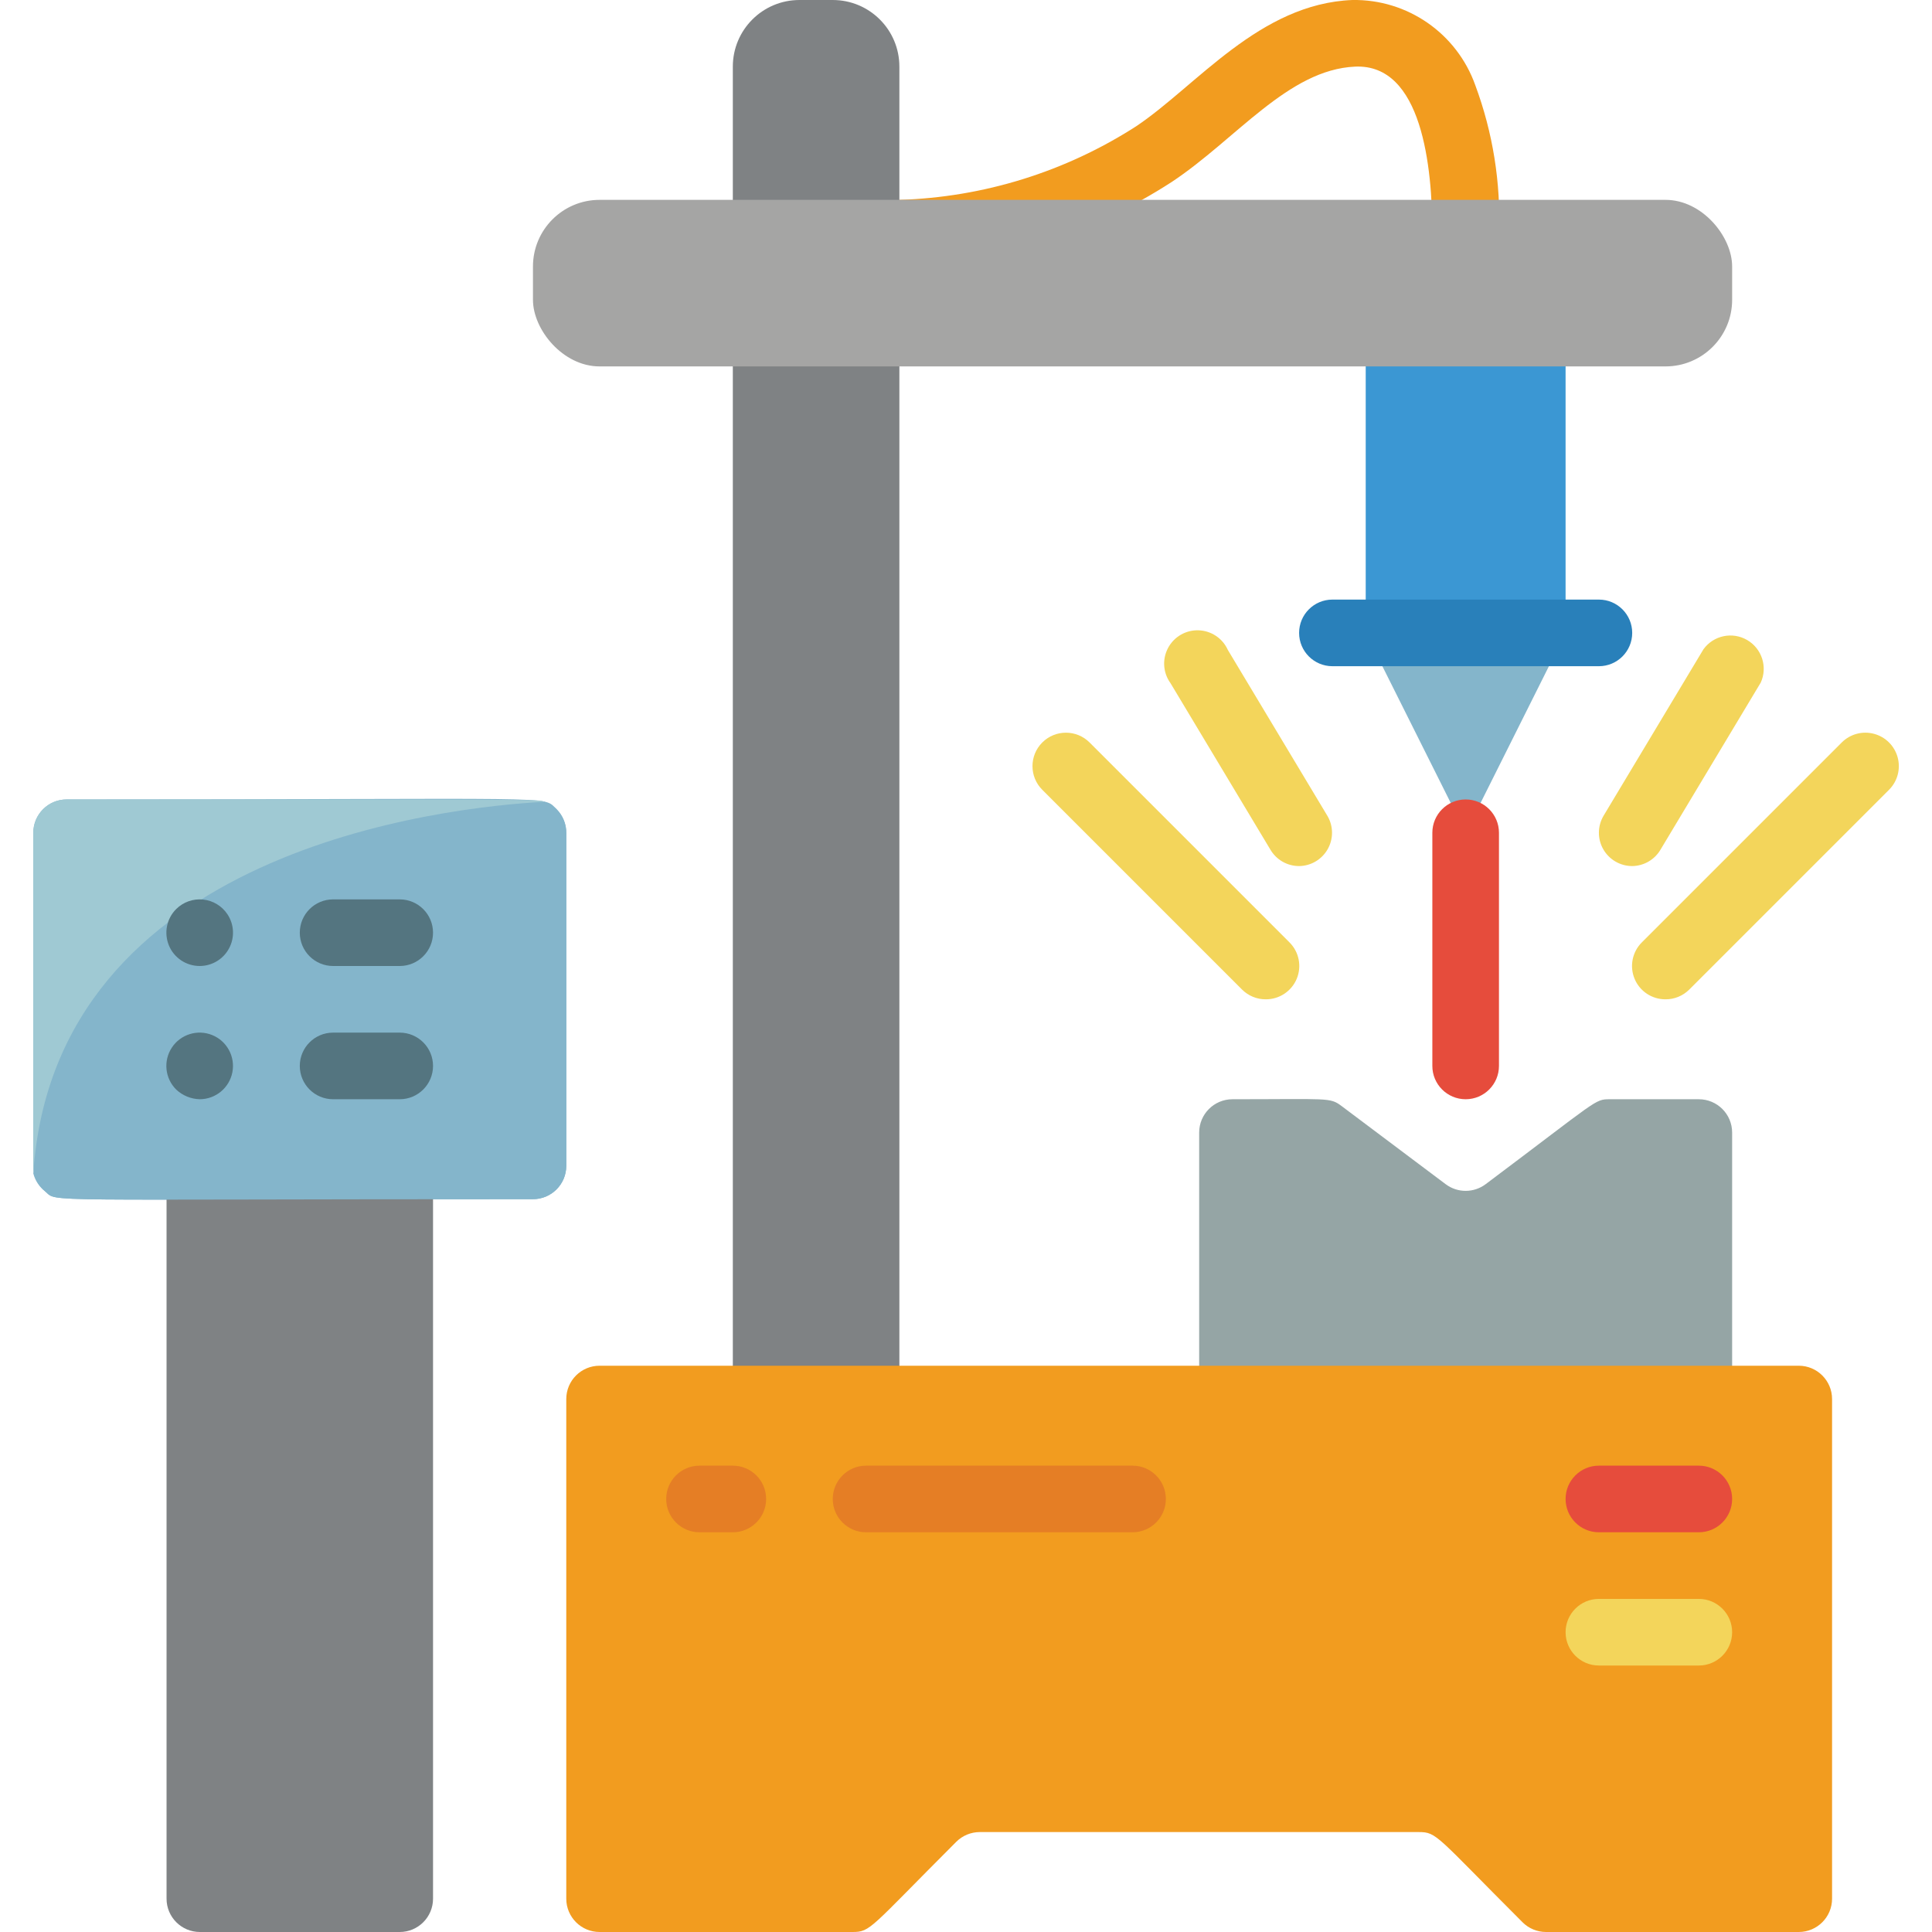 <?xml version="1.0" encoding="UTF-8"?> <svg xmlns="http://www.w3.org/2000/svg" height="512" viewBox="0 0 56 58" width="512"> <g id="031---Laser-Cutting" fill="none" transform="translate(0 -1)"> <path id="Shape" d="m16 26v10c0 .552-.448 1-1 1-15.17 0-14.25.1-14.64-.23-.177-.135-.303-.325-.36-.54.74-11.23 8.26-10.78 15.35-11.16.389.145.647.515.65.93z" fill="#84b5cb"></path> <path id="Shape" d="m4 36h8v22c0 .552-.448 1-1 1h-6c-.552 0-1-.448-1-1z" fill="#7f8284"></path> <path id="Rectangle-path" d="m40 10.5h6v9.5h-6z" fill="#3b97d3"></path> <path id="Shape" d="m15.71 25.29c-.46-.42.47-.29-14.71-.29-.552 0-1 .448-1 1v10c-0.0.297.131.58.36.77.39.33-.46.23 14.64.23.552 0 1-.448 1-1v-10c.002-.266-.103-.521-.29-.71z" fill="#84b5cb"></path> <path id="Shape" d="m51 35v8h-16v-8c0-.552.448-1 1-1 2.89 0 2.92-.06 3.27.2l3.13 2.35c.356.267.844.267 1.2 0 3.4-2.55 3.27-2.55 3.73-2.55h2.67c.552 0 1 .448 1 1z" fill="#95a5a5"></path> <path id="Shape" d="m26 9c-.552 0-1-.448-1-1s.448-1 1-1c2.527-.078 4.984-.842 7.11-2.21 1.82-1.22 3.7-3.68 6.49-3.79 1.652-.027 3.137 1.003 3.69 2.56.527 1.419.769 2.928.71 4.44 0 .552-.448 1-1 1s-1-.448-1-1c0-2-.31-5.09-2.32-5s-3.57 2.18-5.5 3.46c-2.441 1.583-5.272 2.462-8.18 2.54z" fill="#f29c1f"></path> <path id="Shape" d="m21 43h5v-40c0-1.105-.895-2-2-2h-1c-1.105 0-2 .895-2 2z" fill="#7f8284"></path> <path id="Shape" d="m54 43v15c0 .552-.448 1-1 1h-7.59c-.262-.001-.514-.105-.7-.29-2.61-2.61-2.57-2.71-3.12-2.71h-13.18c-.262.001-.514.105-.7.29-2.61 2.61-2.57 2.71-3.12 2.71h-7.59c-.552 0-1-.448-1-1v-15c0-.552.448-1 1-1h36c.552 0 1 .448 1 1z" fill="#f29c1f"></path> <rect id="Rectangle-path" fill="#a5a5a4" height="5" rx="2" width="36" x="15" y="7"></rect> <path id="Shape" d="m46 20-3 6-3-6z" fill="#84b5cb"></path> <path id="Shape" d="m43 34c-.552 0-1-.448-1-1v-7c0-.552.448-1 1-1s1 .448 1 1v7c0 .552-.448 1-1 1z" fill="#e64c3c"></path> <g fill="#f3d55b"> <path id="Shape" d="m37 31c-.266.002-.521-.103-.71-.29l-6-6c-.392-.392-.392-1.028 0-1.42.392-.392 1.028-.392 1.42 0l6 6c.288.286.375.718.219 1.093-.156.375-.523.619-.929.617z"></path> <path id="Shape" d="m49 31c-.406.002-.774-.241-.929-.617-.156-.375-.069-.807.219-1.093l6-6c.254-.254.623-.353.97-.26.347.093.617.363.71.71.093.347-.006.716-.26.97l-6 6c-.189.187-.444.292-.71.29z"></path> <path id="Shape" d="m38 27c-.353-0-.68-.186-.86-.49l-3-5c-.225-.309-.254-.718-.075-1.056.178-.337.533-.544.915-.532.382.012.723.24.88.588l3 5c.173.308.171.684-.006.99-.177.306-.501.496-.854.5z"></path> <path id="Shape" d="m48 27c-.359-0-.691-.193-.869-.505-.178-.312-.174-.696.009-1.005l3-5c.302-.415.868-.534 1.311-.276.443.258.62.809.409 1.276l-3 5c-.175.311-.503.506-.86.51z"></path> </g> <path id="Shape" d="m50 47h-3c-.552 0-1-.448-1-1s.448-1 1-1h3c.552 0 1 .448 1 1s-.448 1-1 1z" fill="#e64c3c"></path> <path id="Shape" d="m50 51h-3c-.552 0-1-.448-1-1s.448-1 1-1h3c.552 0 1 .448 1 1s-.448 1-1 1z" fill="#f3d55b"></path> <path id="Shape" d="m47 21h-8c-.552 0-1-.448-1-1s.448-1 1-1h8c.552 0 1 .448 1 1s-.448 1-1 1z" fill="#2980ba"></path> <path id="Shape" d="m15.35 25.07c-2.99.16-14.71 1.43-15.35 11.16 0-.16 0 .52 0-10.23 0-.552.448-1 1-1 15 0 14.12 0 14.35.07z" fill="#9fc9d3"></path> <path id="Shape" d="m11 30h-2c-.552 0-1-.448-1-1s.448-1 1-1h2c.552 0 1 .448 1 1s-.448 1-1 1z" fill="#547580"></path> <path id="Shape" d="m11 34h-2c-.552 0-1-.448-1-1s.448-1 1-1h2c.552 0 1 .448 1 1s-.448 1-1 1z" fill="#547580"></path> <path id="Shape" d="m5 30c-.406.002-.774-.241-.929-.617s-.069-.807.219-1.093c.213-.211.509-.316.808-.285.298.031.567.194.732.445.202.306.22.699.046 1.022-.173.323-.51.526-.876.528z" fill="#547580"></path> <path id="Shape" d="m5 34c-.264-.006-.517-.109-.71-.29-.339-.336-.393-.864-.13-1.262.263-.398.771-.554 1.212-.374.442.18.694.647.604 1.116-.091.468-.499.807-.976.81z" fill="#547580"></path> <path id="Shape" d="m21 47h-1c-.552 0-1-.448-1-1s.448-1 1-1h1c.552 0 1 .448 1 1s-.448 1-1 1z" fill="#e57e25"></path> <path id="Shape" d="m33 47h-8c-.552 0-1-.448-1-1s.448-1 1-1h8c.552 0 1 .448 1 1s-.448 1-1 1z" fill="#e57e25"></path> </g> </svg> 